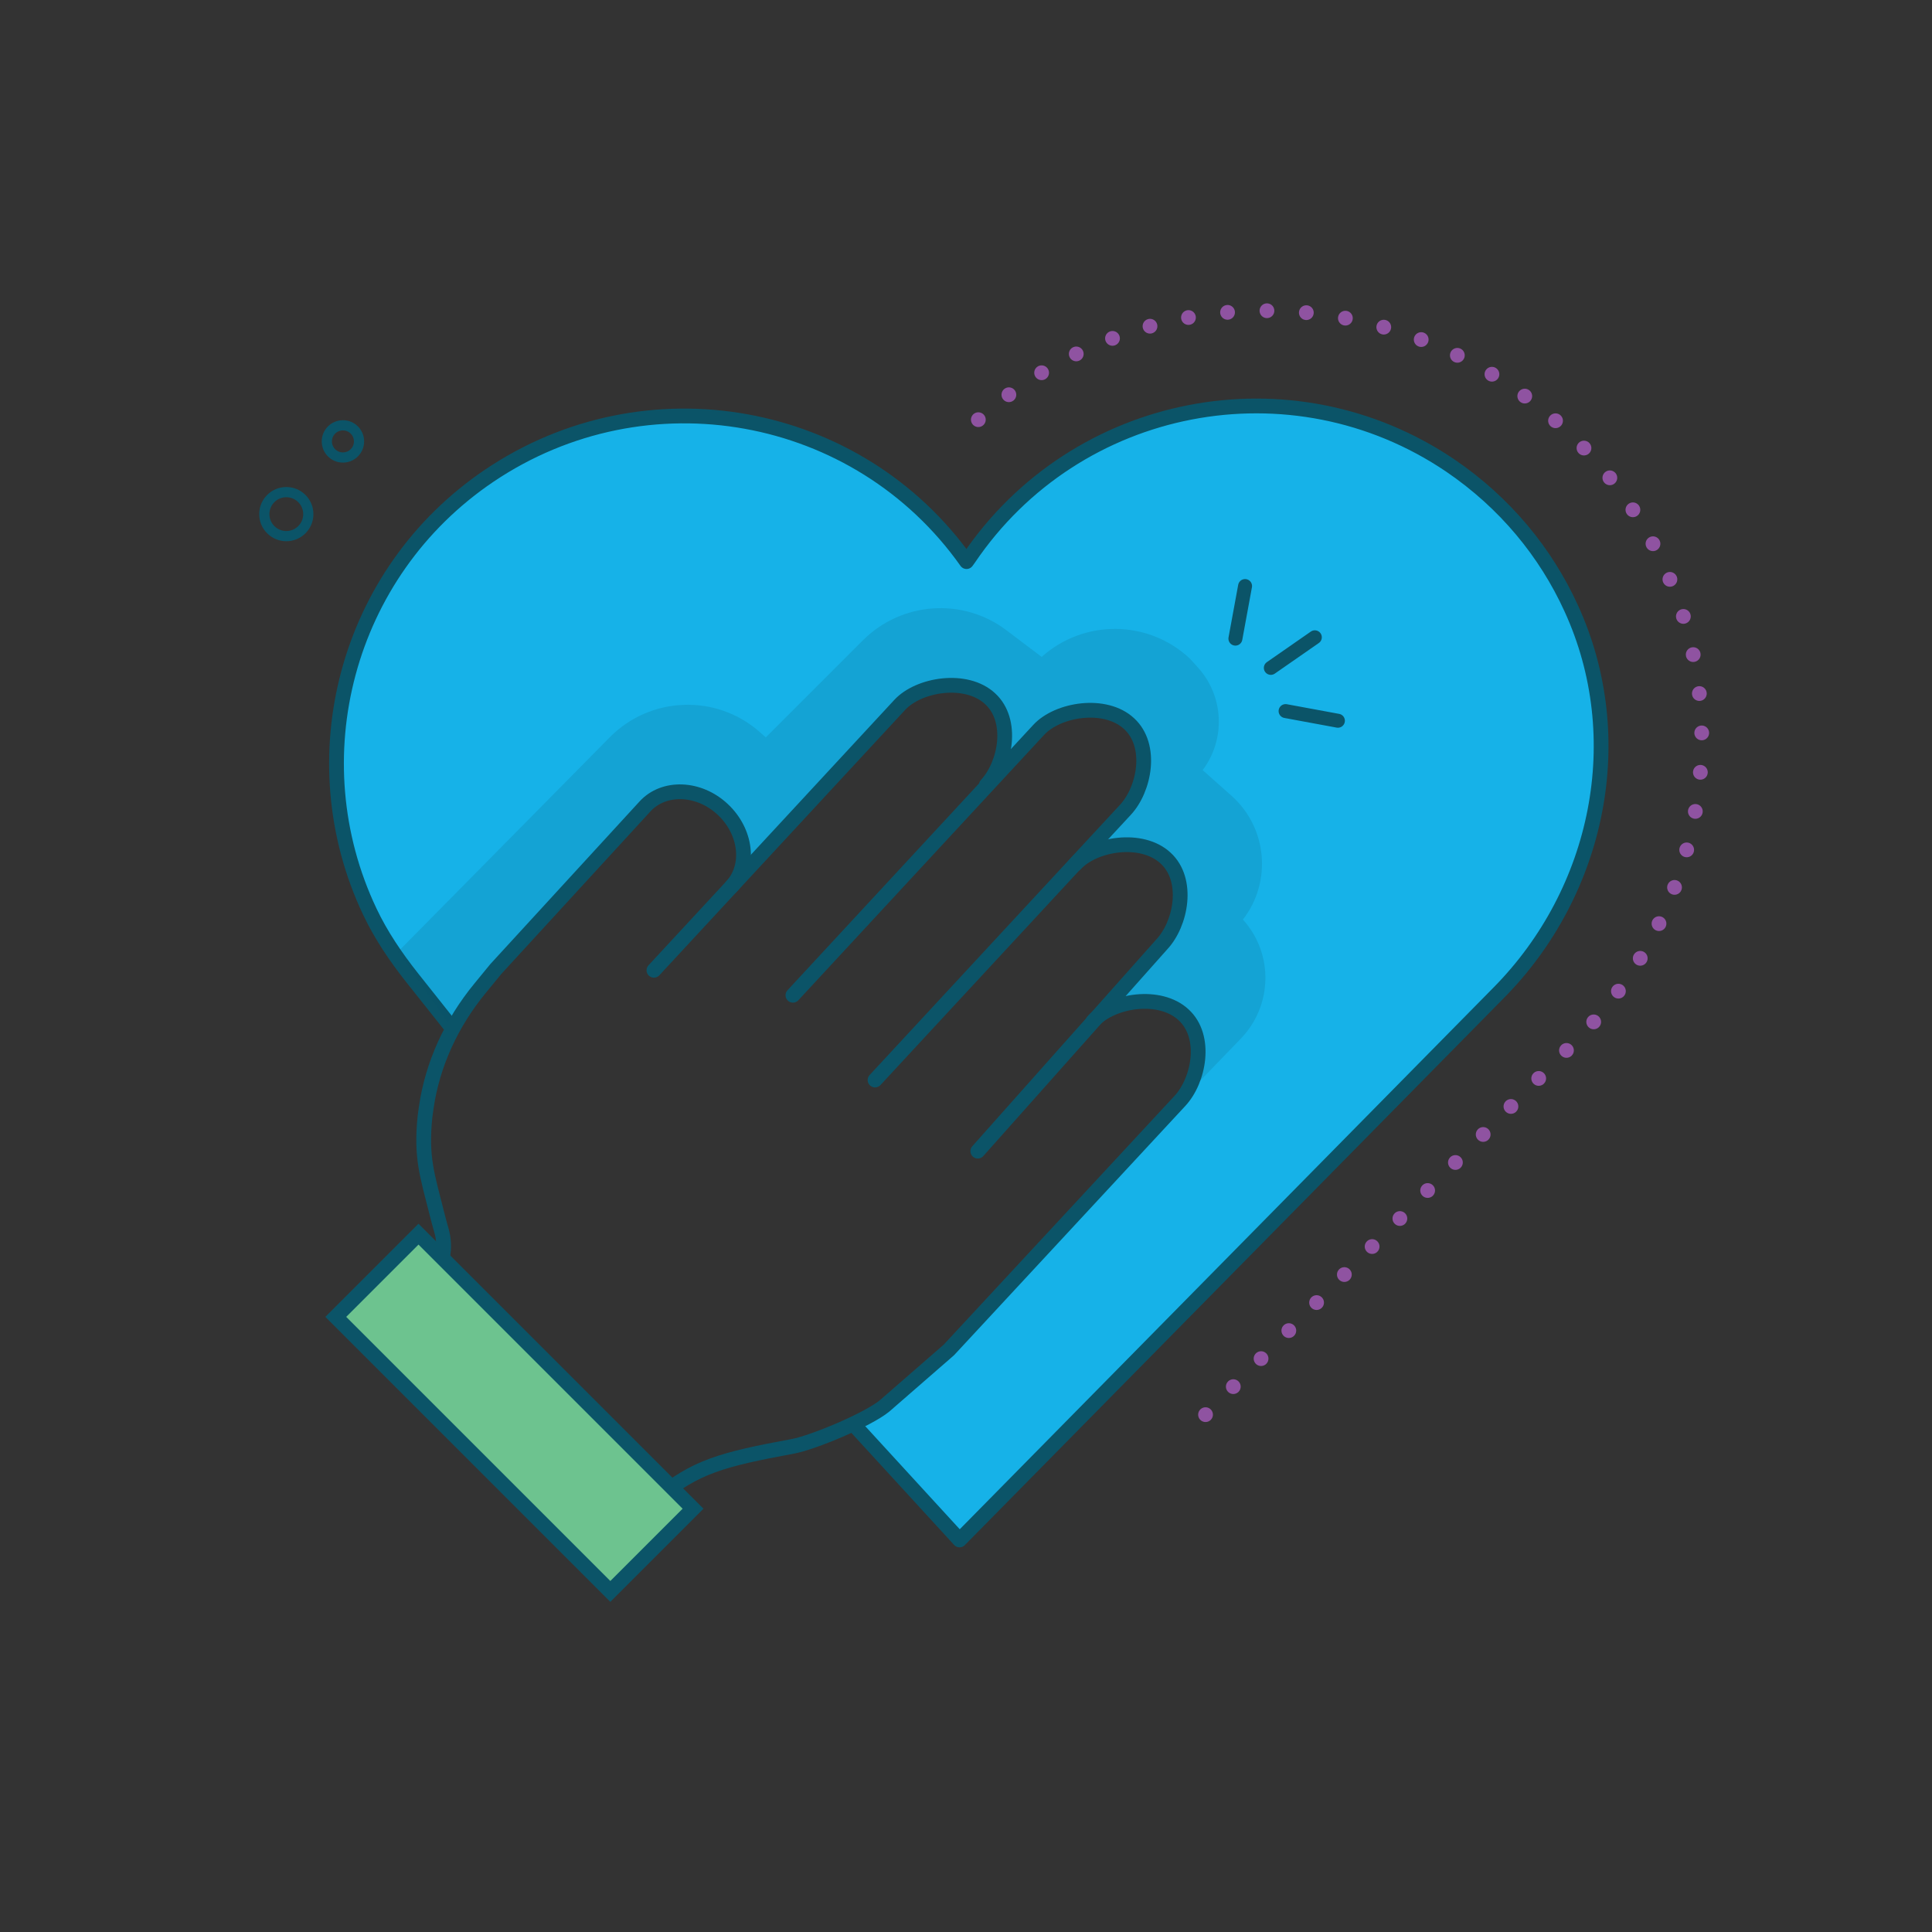 <svg xmlns="http://www.w3.org/2000/svg" id="Layer_1" data-name="Layer 1" viewBox="0 0 72 72"><rect x="0" y="0" width="72" height="72" fill="#333333" stroke="none"/><defs><style>      .cls-1, .cls-2, .cls-3, .cls-4, .cls-5, .cls-6 {        fill: none;      }      .cls-1, .cls-2, .cls-7, .cls-4, .cls-6 {        stroke-miterlimit: 10;      }      .cls-1, .cls-3, .cls-7, .cls-4, .cls-5 {        stroke: #0b5468;      }      .cls-1, .cls-6 {        stroke-width: .38px;      }      .cls-2 {        stroke: #8f53a1;        stroke-dasharray: 0 1.47;      }      .cls-2, .cls-3, .cls-7, .cls-5 {        stroke-width: .55px;      }      .cls-2, .cls-4, .cls-5, .cls-6 {        stroke-linecap: round;      }      .cls-3, .cls-5 {        stroke-linejoin: round;      }      .cls-8 {        fill: #0d5469;        opacity: .15;      }      .cls-9 {        fill: #16b2e8;      }      .cls-7 {        fill: #6dc38f;      }      .cls-4 {        stroke-width: .52px;      }      .cls-6 {        stroke: #fff;      }    </style></defs><path class="cls-2" d="M36.46,15.64c5.34-4.8,13.54-5.51,19.85-1.24,2.55,1.72,4.46,4.03,5.67,6.62,2.81,6.01,1.39,13.08-3.22,17.74l-14.18,14.31"></path><line class="cls-6" x1="47.62" y1="25.06" x2="49.18" y2="23.71"></line><line class="cls-6" x1="48.36" y1="26.66" x2="50.41" y2="26.81"></line><line class="cls-6" x1="46.14" y1="24.09" x2="46.29" y2="22.04"></line><circle class="cls-1" cx="12.78" cy="16.45" r=".6"></circle><circle class="cls-1" cx="10.67" cy="19.16" r=".82"></circle><path class="cls-9" d="M31.87,53.11l3.86,4.21,20.1-20.4c3.73-3.78,4.91-9.5,2.69-14.33-.95-2.08-2.47-3.93-4.5-5.31-5.91-4-13.95-2.45-17.95,3.47l-.08.11c-4.05-5.72-11.95-7.14-17.79-3.2-5.36,3.62-7.14,10.57-4.45,16.24.42.89.98,1.71,1.59,2.48l1.39,1.75,2.95-3.5,4.65-4.91,1.43-.25,1.17.59.67,1.11.23,1.05,5.7-6.06,1.51-.74,1.86.51.48,1.25.02,1.18,1.98-1.75,2.02-.18,1.12,1.04v1.57l-2,2.67,1.81-.38,1.11.54.51,1.08-.24,1.52-2.67,3.32,1.62-.61,1.45.54.55,1.23-.4,1.7-1.69,1.68-9.09,9.62-1.6,1.16Z"></path><path class="cls-3" d="M31.9,53.18l3.86,4.21,20.1-20.4c3.73-3.78,4.91-9.5,2.69-14.33-.95-2.08-2.47-3.93-4.5-5.31-5.91-4-13.95-2.45-17.95,3.47l-.08.11c-4.05-5.72-11.95-7.14-17.79-3.2-5.36,3.62-7.14,10.57-4.45,16.24.42.89.98,1.71,1.59,2.48l1.39,1.75"></path><path class="cls-8" d="M40.9,31.61s3.29-2.86.5-5.07c-1.43-1.14-4,1.93-4,1.93,0,0,.71-4.14-3.21-2.64-1.08.41-6.36,6.5-6.36,6.5,0,0-.71-4.29-3.5-2.5-1.96,1.25-7.57,8.38-7.57,8.38l-1.93-2.74,7.89-7.99c1.51-1.53,3.95-1.63,5.57-.22l.25.22,3.62-3.62c1.44-1.44,3.73-1.6,5.35-.37l1.31.99h0c1.58-1.41,3.97-1.39,5.52.06l.29.32c.98,1.07,1.06,2.68.19,3.84h0s1.08.96,1.08.96c1.33,1.19,1.51,3.2.42,4.61h0,0c1.16,1.28,1.11,3.24-.11,4.47l-1.96,2.03s1.07-1.36.07-2.79-3.29-.07-3.29-.07l2.26-2.71s1.52-1.54.14-3.21c-.83-1-2.54-.36-2.54-.36Z"></path><path class="cls-5" d="M32.61,40.25l9.33-10.07c.71-.76,1.03-2.39.14-3.21h0c-.89-.83-2.66-.54-3.37.23l-9.16,9.89"></path><path class="cls-5" d="M36.44,42.9l6.86-7.71c.71-.76,1.03-2.39.14-3.21h0c-.89-.83-2.66-.54-3.37.23"></path><path class="cls-5" d="M36.76,29.25c.71-.76,1.03-2.39.14-3.21h0c-.89-.83-2.66-.54-3.37.23l-9.16,9.89"></path><path class="cls-5" d="M24.33,55.98s.09-.08.15-.13c1.43-1.19,2.42-1.46,5.07-1.95.75-.14,2.79-.99,3.42-1.51l2.39-2.08,8.61-9.28c.71-.76,1.03-2.39.14-3.21h0c-.89-.83-2.66-.54-3.37.23"></path><path class="cls-5" d="M27.26,33.04c.71-.76.56-2.05-.33-2.88h0c-.89-.83-2.19-.87-2.89-.11l-5.56,6.06s-.27.33-.59.72c-1.06,1.29-1.78,2.83-2.01,4.48-.01.1-.03.2-.04.29-.16,1.54.08,2.18.45,3.66.05.19.1.39.16.59.19.66.05,1.36-.38,1.89l-.94,1.15"></path><rect class="cls-7" x="16.99" y="45.41" width="4.36" height="14.47" transform="translate(-31.61 28.98) rotate(-45)"></rect><g><line class="cls-4" x1="47.36" y1="24.89" x2="49" y2="23.75"></line><line class="cls-4" x1="47.91" y1="26.5" x2="49.86" y2="26.86"></line><line class="cls-4" x1="46.04" y1="23.8" x2="46.4" y2="21.84"></line></g></svg>